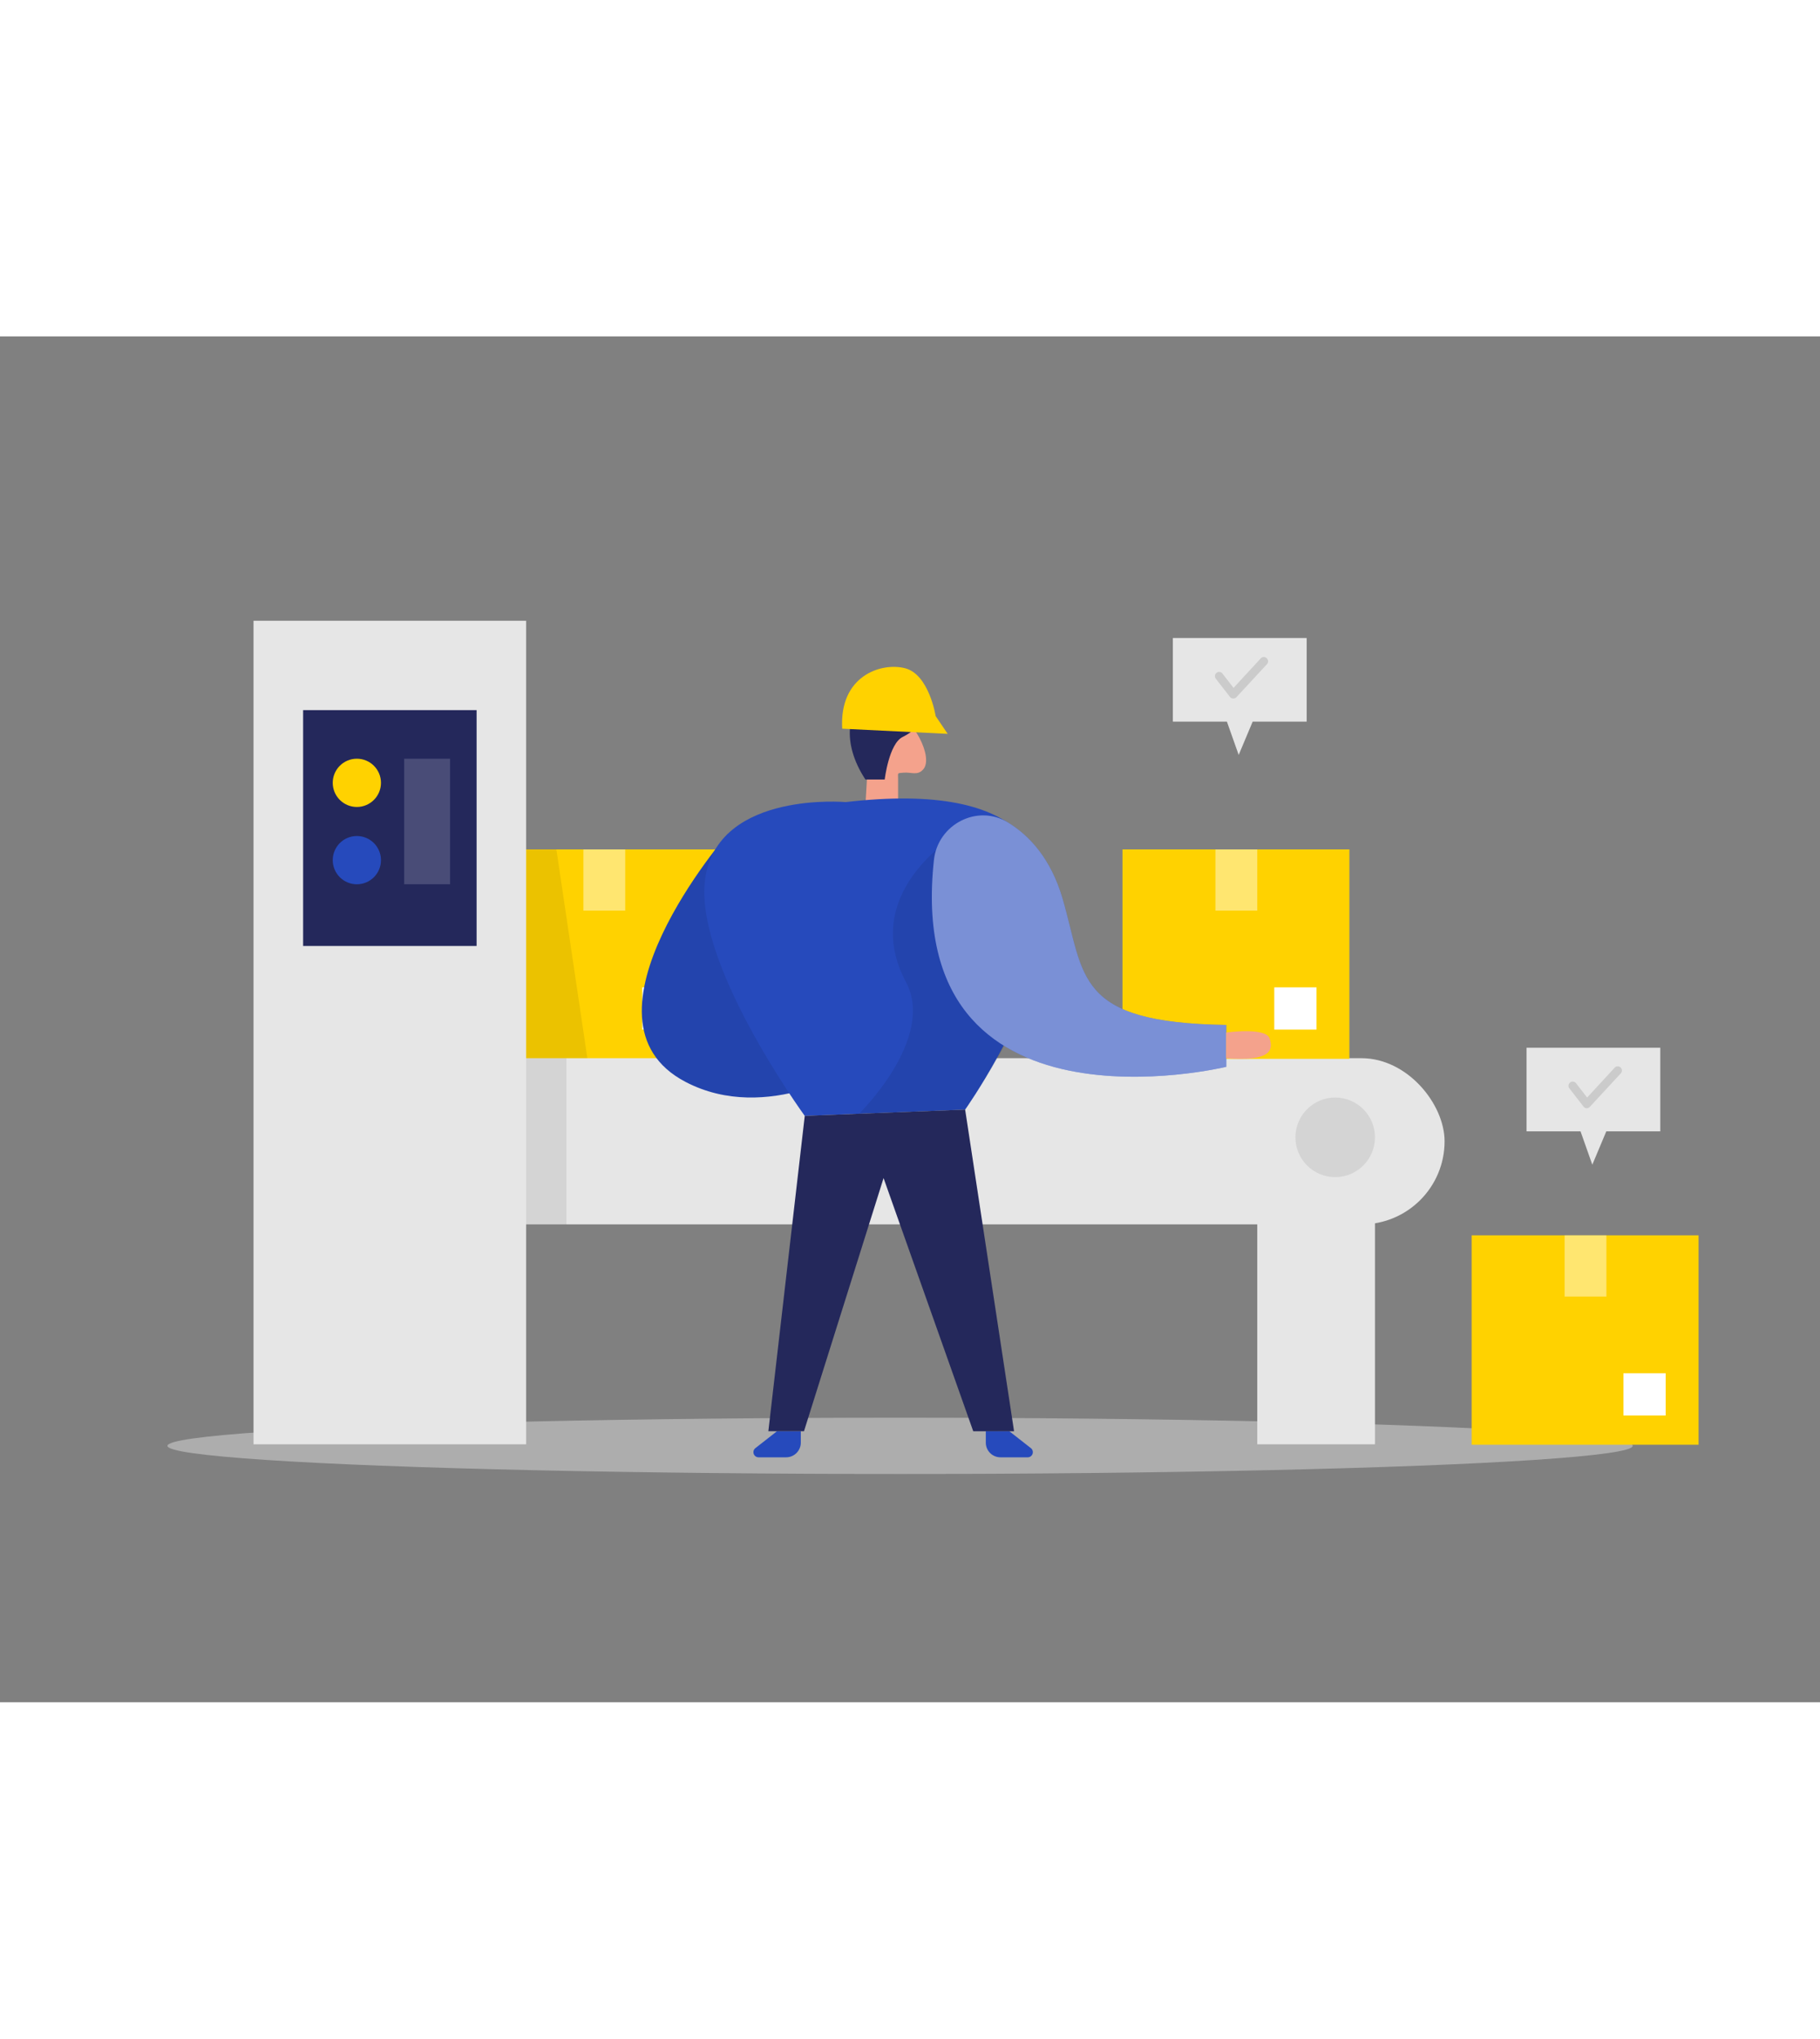 <svg id="Layer_1" data-name="Layer 1" xmlns="http://www.w3.org/2000/svg" viewBox="0 0 400 300" data-imageid="dna-d" imageName="Production" class="illustrations_image" style="width: 268px;"><rect x="0" y="0" width="400" height="300" fill="#808080" stroke="none"/><rect x="107.8" y="112.68" width="49.87" height="46" fill="#ffd200"/><rect x="128.22" y="112.68" width="9.19" height="13.45" fill="#fff" opacity="0.44"/><rect x="141.16" y="142.98" width="9.28" height="9.28" fill="#fff"/><rect x="82.71" y="158.54" width="234.78" height="36.5" rx="18.25" fill="#e6e6e6"/><ellipse cx="197.82" cy="243.68" rx="161.02" ry="6.18" fill="#e6e6e6" opacity="0.45"/><path d="M160,109.25s-35.47,40.83-9.34,54.49c18.06,9.44,38.14-3.57,38.14-3.57Z" fill="#264abc" class="target-color"/><path d="M160,109.25s-35.47,40.83-9.34,54.49c18.06,9.44,38.14-3.57,38.14-3.57Z" opacity="0.08"/><path d="M221.81,240.46l4.78,3.74a1.13,1.13,0,0,1-.7,2h-6a3.23,3.23,0,0,1-3.23-3.24v-2.52Z" fill="#264abc" class="target-color"/><path d="M170.78,240.46,166,244.2a1.13,1.13,0,0,0,.7,2h6.05A3.23,3.23,0,0,0,176,243v-2.52Z" fill="#264abc" class="target-color"/><path d="M190.2,103,191,89.42s1-8.72,5.34-7.14,8.91,10.16,6.56,12.83c-1.27,1.44-2.6.56-4.31.72-1.47.14-1.21-.08-1.21,1.39v5.18Z" fill="#f4a28c"/><path d="M185.86,102.29s-27.18-2.42-30.73,15.92,21.74,53,21.74,53l35.24-1.37S266.87,92.91,185.86,102.29Z" fill="#264abc" class="target-color"/><path d="M209.83,109.7s-21.07,12.72-10.73,32.09c6.64,12.43-10.34,29-10.34,29l23.35-.91s8.56-12.69,10.27-17.63S209.83,109.7,209.83,109.7Z" opacity="0.08"/><polygon points="176.87 171.2 168.87 240.47 176.7 240.47 194.19 184.87 213.9 240.48 222.87 240.48 212.12 169.83 176.87 171.2" fill="#24285b"/><path d="M190.2,97.33h4.24s.92-7.83,3.92-9.33,6-4.33,3.33-6.92-6.45-5.58-10.89-2.5S184.79,89.08,190.2,97.33Z" fill="#24285b"/><path d="M185.1,86.17l23.18,1.13-2.64-3.9s-1.44-9.15-6.72-10.51S184.42,74.59,185.1,86.17Z" fill="#ffd200"/><rect x="55.72" y="62.46" width="59.91" height="180.88" fill="#e6e6e6"/><rect x="115.64" y="158.54" width="8.85" height="36.5" opacity="0.08"/><rect x="66.62" y="82.09" width="38.13" height="51.8" fill="#24285b"/><circle cx="78.43" cy="98.06" r="5.3" fill="#ffd200"/><circle cx="78.43" cy="115.04" r="5.3" fill="#264abc" class="target-color"/><rect x="88.83" y="92.76" width="10.09" height="27.57" fill="#fff" opacity="0.17"/><rect x="246.7" y="112.68" width="49.87" height="46" fill="#ffd200"/><rect x="267.13" y="112.68" width="9.19" height="13.45" fill="#fff" opacity="0.44"/><rect x="280.06" y="142.98" width="9.28" height="9.28" fill="#fff"/><rect x="323.44" y="197.44" width="49.87" height="46" fill="#ffd200"/><rect x="343.87" y="197.44" width="9.19" height="13.45" fill="#fff" opacity="0.44"/><rect x="356.8" y="227.74" width="9.28" height="9.28" fill="#fff"/><path d="M205.26,115c.85-7.82,9.53-12.35,16.25-8.25,4.71,2.87,9.41,7.9,12,16.66,5,17.16,2.55,27.32,36,27.83v9.19S198.45,177.71,205.26,115Z" fill="#264abc" class="target-color"/><path d="M205.26,115c.85-7.82,9.53-12.35,16.25-8.25,4.71,2.87,9.41,7.9,12,16.66,5,17.16,2.55,27.32,36,27.83v9.19S198.45,177.71,205.26,115Z" fill="#fff" opacity="0.39"/><path d="M269.47,152.9s8.72-1.24,9.57,1.31.26,5.09-9.57,4.33Z" fill="#f4a28c"/><polygon points="122.28 112.68 129.09 158.54 115.64 158.54 115.64 112.68 122.28 112.68" opacity="0.08"/><rect x="276.32" y="171.2" width="25.87" height="72.14" fill="#e6e6e6"/><circle cx="293.45" cy="175.92" r="8.74" opacity="0.08"/><polygon points="257.77 66.25 257.77 84.62 269.65 84.62 272.24 91.93 275.31 84.62 287.18 84.62 287.18 66.25 257.77 66.25" fill="#e6e6e6"/><path d="M271,79.54h0a.9.9,0,0,1-.68-.35l-3.11-4a.92.92,0,0,1,1.46-1.13l2.44,3.14,6-6.5a.9.9,0,0,1,1.29,0,.91.91,0,0,1,.05,1.3l-6.75,7.29A.93.93,0,0,1,271,79.54Z" opacity="0.12"/><polygon points="335.5 156.24 335.5 174.61 347.37 174.61 349.96 181.93 353.03 174.61 364.9 174.61 364.9 156.24 335.5 156.24" fill="#e6e6e6"/><path d="M348.72,169.53h0a.91.91,0,0,1-.69-.36l-3.11-4a.92.92,0,0,1,1.46-1.13l2.44,3.14,6-6.5a.92.92,0,1,1,1.34,1.25l-6.75,7.3A1,1,0,0,1,348.72,169.53Z" opacity="0.12"/></svg>